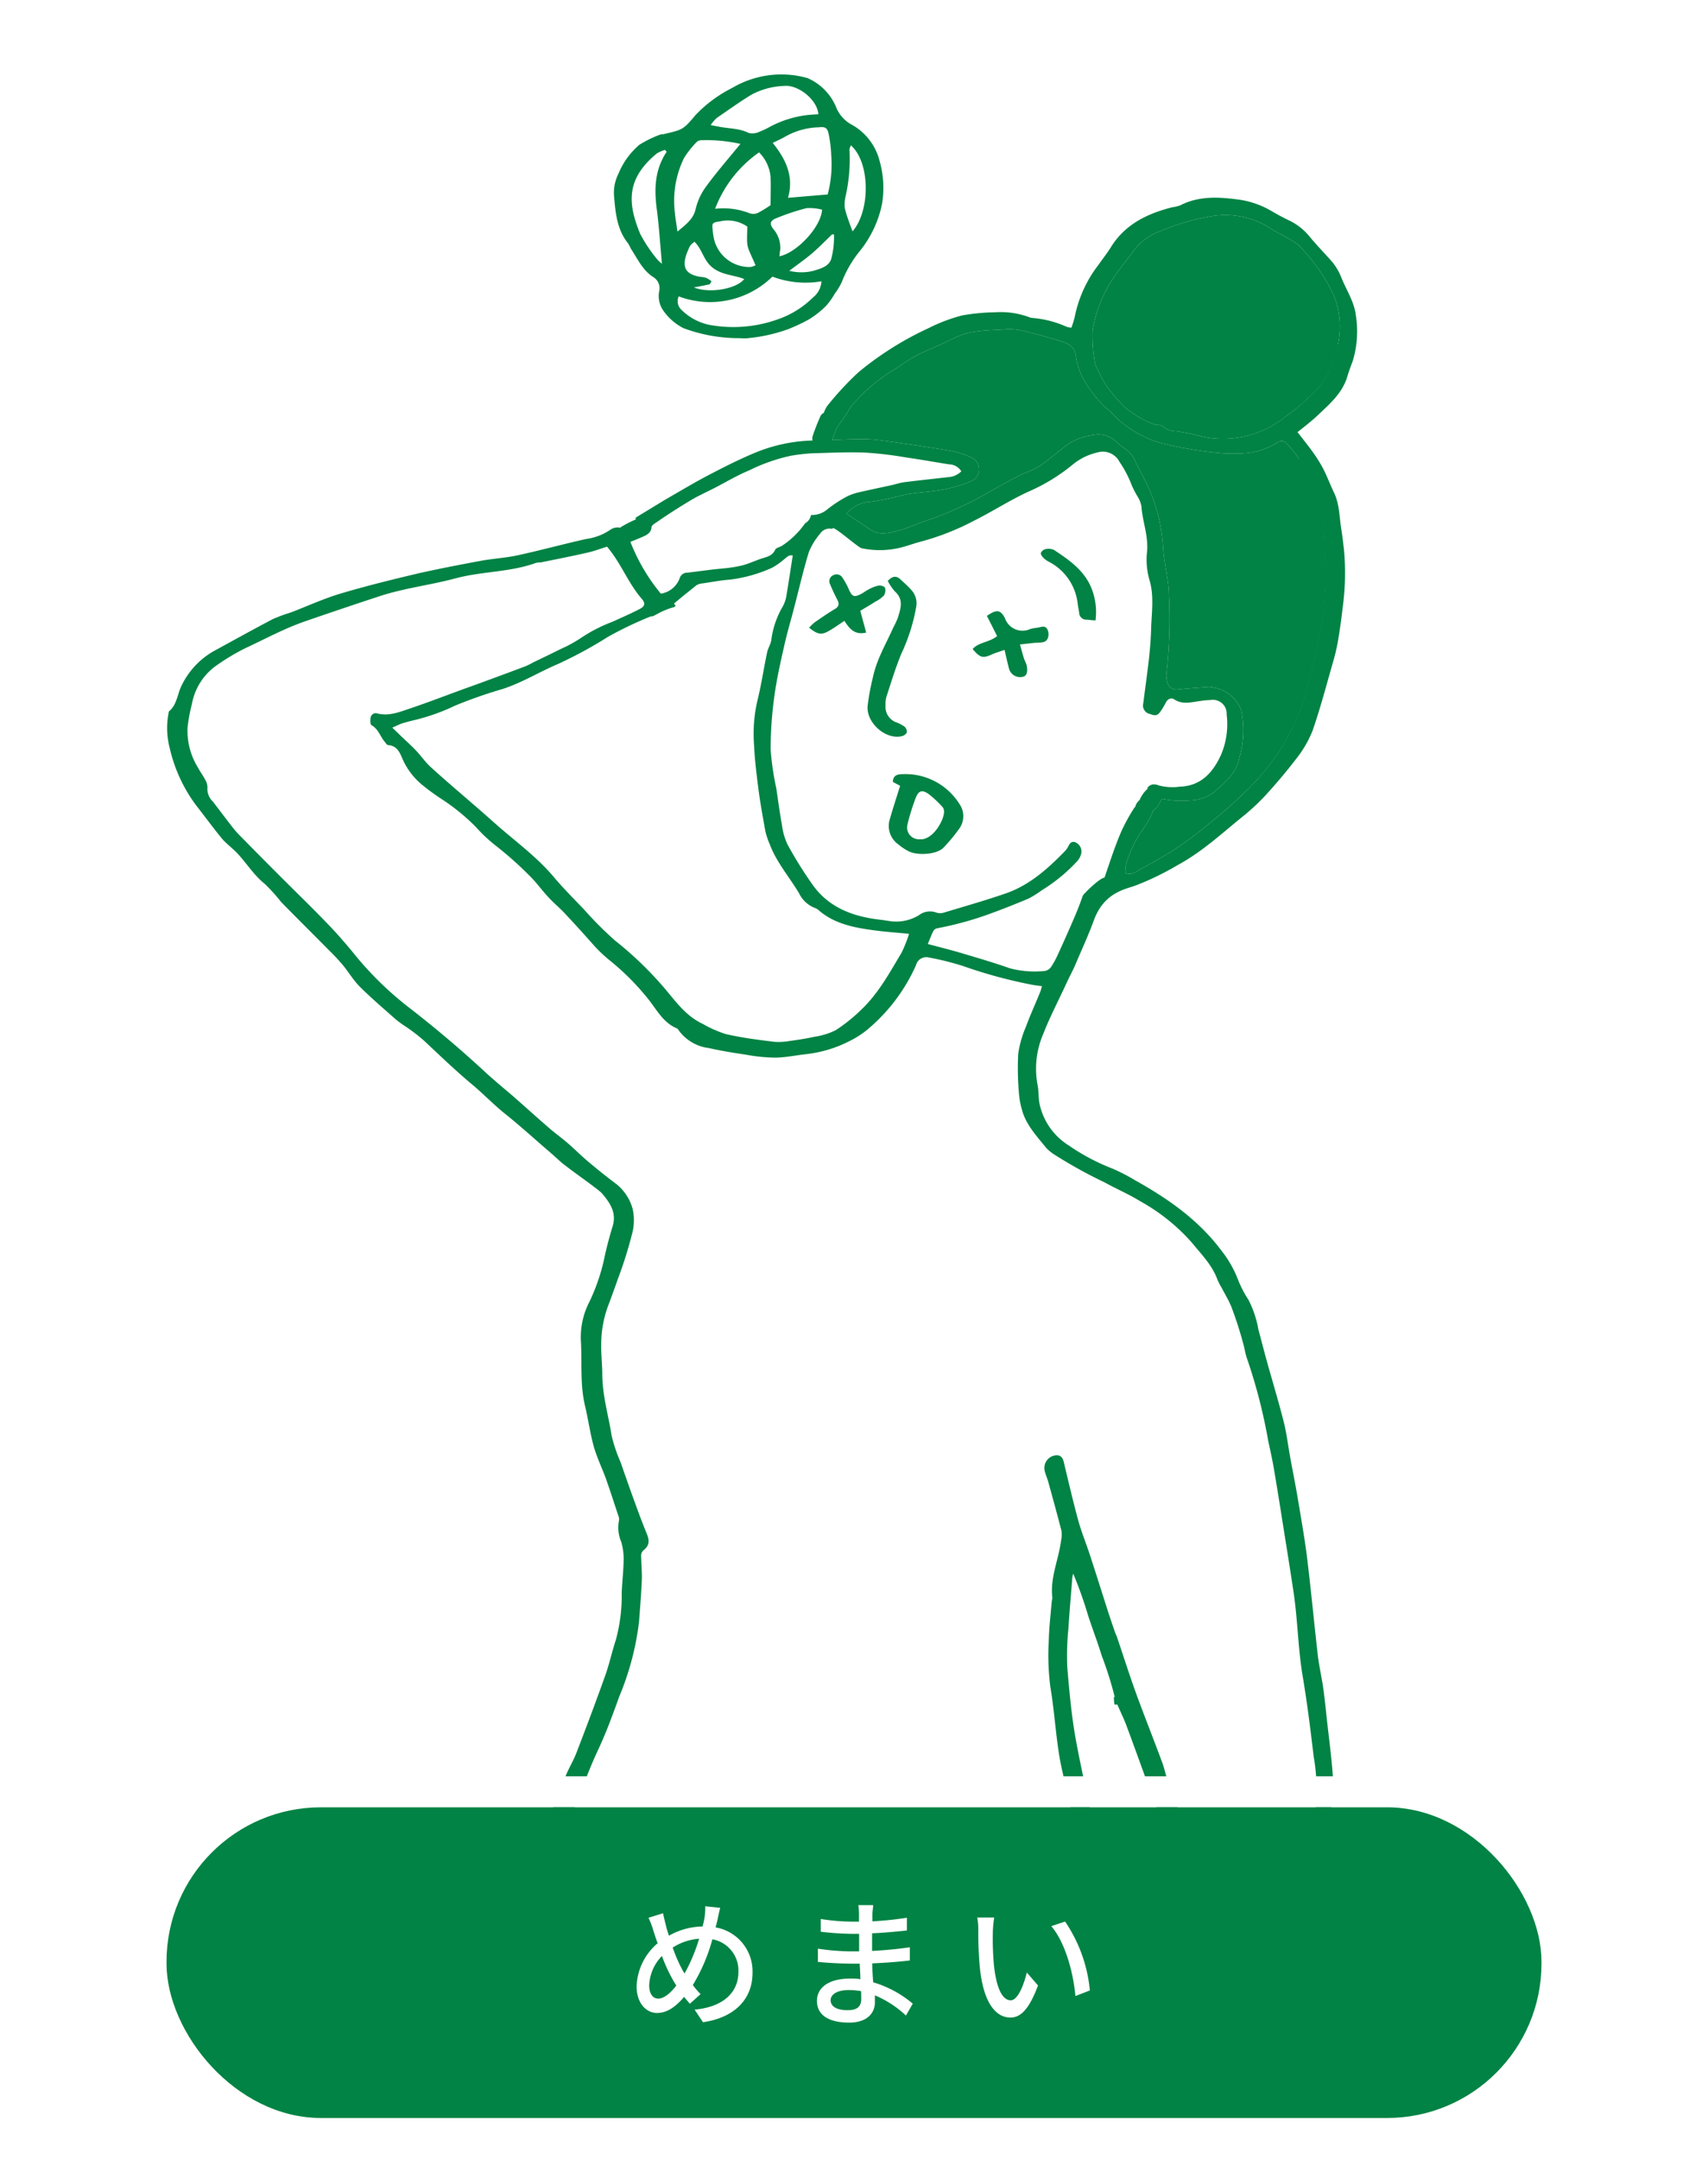 <svg xmlns="http://www.w3.org/2000/svg" viewBox="0 0 220 278"><defs><style>.cls-1{fill:#fff;}.cls-2{fill:#008344;}</style></defs><g id="レイヤー_2" data-name="レイヤー 2"><g id="レイヤー_1-2" data-name="レイヤー 1"><rect class="cls-1" width="220" height="278"/><path class="cls-2" d="M167.32,59.08c.58,1,.9,2.08,1.46,3.05a14.82,14.82,0,0,1,1.83,7c.13,4,.36,8.08-.53,12.07a88.34,88.34,0,0,1-2.32,9.54A28.91,28.91,0,0,1,160.35,102c-1.52,1.5-3.17,2.89-4.83,4.24a50.18,50.18,0,0,1-4.25,3.15c-1.44.94-3,1.76-4.47,2.59-.52.29-1,.74-1.85.43a4.86,4.86,0,0,1,.12-1.22,15.61,15.61,0,0,1,2.05-4.3,12.79,12.79,0,0,0,1.13-1.82,1.52,1.52,0,0,0,.17-.51s0,0,0,0l.09-.16c.19-.16.37-.32.54-.49a1.05,1.05,0,0,0,.22-.45,2.79,2.79,0,0,0,.3-.38,1.55,1.55,0,0,0,.08-.23,12.25,12.25,0,0,0,3.68.2,5.06,5.06,0,0,0,3.34-1.31c1.33-1.18,2.63-2.33,3-4.29a12.44,12.44,0,0,0,.21-6,4.71,4.71,0,0,0-4.2-3c-1.34.1-2.68.18-4,.33a1.21,1.21,0,0,1-1.24-.67l0,0a3.94,3.94,0,0,1-.21-1.2,63.87,63.87,0,0,0,.33-10.44c0-.55-.07-1.09-.14-1.63-.19-1.37-.49-2.73-.59-4.1a22.61,22.61,0,0,0-1.63-7.36c-.61-1.42-1.4-2.77-2.06-4.17a3.24,3.24,0,0,0-1.31-1.48,6.29,6.29,0,0,1-1.06-.87A3.27,3.27,0,0,0,140.9,56a7.61,7.61,0,0,0-3.81,1.54c-1,.82-2,1.62-3.07,2.4a5.53,5.53,0,0,1-1.1.59c-.57.26-1.18.46-1.73.75-1.37.72-2.73,1.47-4.08,2.23a43.56,43.56,0,0,1-7.91,3.57c-1.16.38-2.27.92-3.44,1.23s-2.53.71-3.73-.17v0l-3-2a4.25,4.25,0,0,1,3-1.52c1-.11,1.9-.32,2.85-.51.73-.15,1.46-.4,2.2-.51,1.5-.22,3-.29,4.5-.58a18.14,18.14,0,0,0,3.61-1.1,1.67,1.67,0,0,0,.09-2.93,10.16,10.16,0,0,0-2.85-.94c-2.9-.5-5.81-.91-8.72-1.32a18.42,18.42,0,0,0-2.77-.19c-1.25,0-2.5.06-3.75.1.19-.54.4-1.08.62-1.6l0,0c.46-.65.88-1.23,1.27-1.81a8.25,8.25,0,0,1,.53-.86,21.7,21.7,0,0,1,5.19-4.55c1.08-.62,2.06-1.44,3.17-2,1.6-.83,3.3-1.45,4.9-2.28,2-1,4.15-1,6.27-1.11a7.29,7.29,0,0,1,2.14.06c1.8.41,3.59.9,5.35,1.44.92.28,1.78.66,1.94,1.87.33,2.61,1.86,4.61,3.58,6.46.34.36.8.61,1.13,1a13,13,0,0,0,4.06,2.93,10.73,10.73,0,0,0,2.83,1,47.37,47.37,0,0,0,7.2,1.16,21.32,21.32,0,0,0,3,0,9,9,0,0,0,4.26-1.44,1,1,0,0,1,.91,0A13,13,0,0,1,167.32,59.08Z"/><path class="cls-2" d="M172.33,44.34a11,11,0,0,1-2.23,5.28,30.16,30.16,0,0,1-2.68,2.62c-.62.56-1.33,1-2,1.52A12.71,12.71,0,0,1,154,56a23.06,23.06,0,0,0-2.48-.47,2.66,2.66,0,0,1-1.74-.63.84.84,0,0,0-.58-.18c-1.09,0-4-1.81-4.64-2.61a28.26,28.26,0,0,1-2-2.35,23.11,23.11,0,0,1-1.5-2.88,19.65,19.65,0,0,1-.33-4.37,17.18,17.18,0,0,1,2.69-6.73c.81-1.22,1.77-2.33,2.62-3.52a7.38,7.38,0,0,1,3.41-2.5,29.33,29.33,0,0,1,6.25-1.86,10.7,10.7,0,0,1,7.76,1.39c1,.66,2.12,1.18,3.17,1.8a4.08,4.08,0,0,1,.95.81,22.94,22.94,0,0,1,4.19,6.06A10.74,10.74,0,0,1,172.33,44.34Z"/><path class="cls-2" d="M174.63,40.53c-.23-1.76-1.23-3.2-1.86-4.8a7.58,7.58,0,0,0-1.13-1.95c-1-1.16-2.06-2.21-3-3.37a7.74,7.74,0,0,0-2.75-2.1c-.68-.33-1.35-.69-2-1.07a11.52,11.52,0,0,0-4.12-1.51c-2.64-.36-5.29-.57-7.79.73a5.73,5.73,0,0,1-1,.23c-3.22.82-6.07,2.19-7.9,5.15-.48.78-1.07,1.5-1.59,2.26a16.06,16.06,0,0,0-3,6.43A11.47,11.47,0,0,1,138,42.2a5.08,5.08,0,0,1-.58-.11A13.46,13.46,0,0,0,133,40.94a1.47,1.47,0,0,1-.49-.12,10.48,10.48,0,0,0-4.3-.61,26.26,26.26,0,0,0-4.26.4,21.5,21.5,0,0,0-4.34,1.64,41.19,41.19,0,0,0-9,5.65,39,39,0,0,0-3.93,4.21,2.65,2.65,0,0,0-.4.64,4,4,0,0,0-.17.41.92.92,0,0,0-.45.46c-.37.85-.72,1.71-1,2.59a1,1,0,0,0,0,.51,20.76,20.76,0,0,0-6.89,1.37c-2.17.86-4.27,1.92-6.34,3s-3.87,2.17-5.8,3.28c-1,.61-2.07,1.26-3.11,1.89-.21.13-.41.26-.64.39l0,.24,0,0a14.54,14.54,0,0,0-1.94,1,.07.07,0,0,0,0,.07,1.62,1.62,0,0,0-1.31.24,7.2,7.2,0,0,1-3.13,1.2c-3,.67-5.87,1.46-8.82,2.1-1.56.34-3.17.42-4.74.71-2.64.49-5.29,1-7.9,1.58-3.39.8-6.78,1.63-10.11,2.62-2.2.65-4.3,1.62-6.44,2.44a21.48,21.48,0,0,0-2.36.87c-2.55,1.34-5.07,2.74-7.6,4.12a10.16,10.16,0,0,0-4.08,4.31c-.6,1.12-.61,2.53-1.67,3.44-.06,0-.05.15-.07.24a10.14,10.14,0,0,0,.14,4.45,19.67,19.67,0,0,0,3.39,7.39c1.11,1.41,2.17,2.87,3.31,4.26.56.67,1.28,1.19,1.9,1.82,1.27,1.31,2.21,2.92,3.68,4.08a24.45,24.45,0,0,1,2.09,2.32c2.06,2.11,4.15,4.17,6.21,6.26a24.67,24.67,0,0,1,1.71,1.83c.77.93,1.39,2,2.24,2.84,1.49,1.48,3.09,2.84,4.66,4.23a14.82,14.82,0,0,0,1.21.87A22.63,22.63,0,0,1,54.62,134c2.05,1.92,4.06,3.86,6.22,5.66,1.37,1.15,2.63,2.45,4,3.58,2,1.58,3.83,3.26,5.74,4.9.51.43,1,.88,1.51,1.34.91.85,4.85,3.53,5.43,4.16,1,1.17,1.93,2.46,1.4,4.21-.37,1.24-.72,2.5-1,3.77a25.47,25.47,0,0,1-2,6,9.88,9.88,0,0,0-1.1,5c.17,2.81-.13,5.64.54,8.42.41,1.71.64,3.47,1.11,5.17.38,1.36,1,2.65,1.51,4,.59,1.66,1.13,3.34,1.68,5a1,1,0,0,1,.06.61,4.66,4.66,0,0,0,.3,2.71,7.9,7.9,0,0,1,.31,2.1c0,1.51-.2,3-.25,4.54a21.55,21.55,0,0,1-.76,6c-.5,1.52-.83,3.09-1.37,4.59-1.18,3.31-2.42,6.61-3.69,9.9-.4,1.06-1,2-1.43,3.09-.7,1.66-1.34,3.35-2,5a1.93,1.93,0,0,0-.22,1,1.35,1.35,0,0,0,.58.84,1.48,1.48,0,0,0,2-.82c.16-.35.31-.69.45-1.05,1.12-2.8,2.11-5.66,3.39-8.39,1.06-2.25,1.9-4.57,2.74-6.9a35.93,35.93,0,0,0,2.54-9.6c.14-1.89.3-3.78.37-5.66,0-1-.09-2-.1-3a1,1,0,0,1,.37-.61c.78-.63.67-1.33.33-2.15-.59-1.43-1.12-2.89-1.65-4.34-.59-1.62-1.15-3.24-1.72-4.86a19.36,19.36,0,0,1-1.12-3.32c-.41-2.61-1.19-5.17-1.21-7.85,0-1.3-.16-2.6-.14-3.89a14.35,14.35,0,0,1,.86-4.94c.53-1.37,1-2.75,1.51-4.14A52.84,52.84,0,0,0,81.38,159a6.78,6.78,0,0,0,.11-3.34,6.19,6.19,0,0,0-2.1-3.2c-1.25-.93-2.45-1.9-3.64-2.9-.87-.73-1.67-1.54-2.52-2.28s-1.72-1.36-2.54-2.07c-1.56-1.35-3.08-2.73-4.62-4.08-1.17-1-2.39-2-3.53-3.05q-4.73-4.38-9.81-8.31a42.84,42.84,0,0,1-7.11-6.94c-1.09-1.34-2.22-2.64-3.42-3.88-2-2.08-4.09-4.09-6.13-6.14-1.58-1.58-3.14-3.15-4.7-4.74-.5-.51-1-1-1.44-1.58-.85-1.08-1.67-2.2-2.52-3.29a2.24,2.24,0,0,1-.69-1.81,2,2,0,0,0-.33-1.06c-.24-.48-.59-.92-.84-1.41a9,9,0,0,1-1.39-5.28,21.72,21.72,0,0,1,.56-3,7.77,7.77,0,0,1,2.88-4.75,28,28,0,0,1,4-2.43c2.55-1.18,5-2.53,7.7-3.46q4.77-1.65,9.55-3.22c3.22-1.06,6.57-1.44,9.82-2.31,3.41-.92,7-.77,10.39-2a4.48,4.48,0,0,1,.63-.06c2-.41,4-.8,6-1.26.89-.2,1.74-.53,2.5-.76,1.82,2.15,2.72,4.7,4.46,6.7.54.62.42,1-.36,1.38-1.12.57-2.28,1.08-3.43,1.6a19.76,19.76,0,0,0-3.92,2,17.29,17.29,0,0,1-2.64,1.46c-1.2.6-2.41,1.18-3.62,1.76a9.48,9.48,0,0,1-1,.5c-2.12.8-4.24,1.58-6.37,2.36-2.84,1-5.67,2.12-8.54,3.09-1.32.44-2.67,1-4.15.63a.67.67,0,0,0-.88.51c-.06.34-.06.93.12,1,.88.49,1.11,1.45,1.7,2.14.13.15.27.41.43.42,1.19.08,1.52,1,1.9,1.88a9.09,9.09,0,0,0,2.32,3.1,28.78,28.78,0,0,0,2.72,2,26.31,26.31,0,0,1,4.37,3.57A19.65,19.65,0,0,0,64,109a47,47,0,0,1,4.22,3.77c.86.84,1.57,1.85,2.4,2.74s1.47,1.38,2.15,2.12c1.29,1.37,2.55,2.77,3.8,4.18a18.41,18.41,0,0,0,2.09,1.95,32.11,32.11,0,0,1,4.85,4.9c1.08,1.35,1.9,3,3.64,3.74.14.05.25.22.34.36a5.65,5.65,0,0,0,3.82,2.19c1.59.36,3.21.62,4.83.86a22.23,22.23,0,0,0,3.63.37c1.33,0,2.66-.29,4-.44a16.21,16.21,0,0,0,5.65-1.69,11.86,11.86,0,0,0,2.23-1.42,22.89,22.89,0,0,0,6.33-8.34,1.38,1.38,0,0,1,1.69-1,36.59,36.59,0,0,1,4.39,1.1,62,62,0,0,0,9.1,2.45l1.05.14c-.1.33-.15.56-.24.78-.6,1.48-1.27,2.93-1.82,4.43a13.82,13.82,0,0,0-1,3.51,36.61,36.61,0,0,0,.09,5,10.68,10.68,0,0,0,.4,2.22c.52,1.92,1.88,3.34,3.08,4.84a5.71,5.71,0,0,0,1.24,1,60.84,60.84,0,0,0,6.33,3.49c1.5.83,3.08,1.5,4.56,2.41a25,25,0,0,1,6.64,5.31c1.24,1.52,2.64,2.91,3.33,4.81a7.44,7.44,0,0,0,.52,1c.45.89,1,1.75,1.34,2.68.53,1.41,1,2.87,1.39,4.31.23.77.33,1.58.61,2.32a70.21,70.21,0,0,1,2.68,10.47c.27,1.23.54,2.46.75,3.71.41,2.4.79,4.8,1.17,7.21.45,2.83.91,5.65,1.33,8.48.55,3.62.57,7.29,1.19,10.91.57,3.4,1,6.83,1.4,10.25a24.08,24.08,0,0,1,.19,7.29c-.17,1-.25,2-.37,3,0,.37,0,.7.44.78a1.72,1.72,0,0,0,1.75-1.53c.06-1,.19-1.92.26-2.88a26.87,26.87,0,0,0,.22-3.89c-.17-2.56-.52-5.11-.8-7.66-.14-1.29-.27-2.59-.45-3.88s-.53-2.8-.7-4.21c-.47-4.13-.86-8.27-1.36-12.39-.31-2.54-.76-5.06-1.18-7.58-.3-1.82-.67-3.63-1-5.44-.29-1.57-.47-3.16-.86-4.7-.69-2.72-1.51-5.4-2.26-8.11-.34-1.25-.66-2.51-1-3.77a13.11,13.11,0,0,0-1.28-3.8,14.48,14.48,0,0,1-1.33-2.56,14.23,14.23,0,0,0-2.18-3.81c-2.94-3.92-6.86-6.65-11.07-9a24.87,24.87,0,0,0-2.9-1.5,27.1,27.1,0,0,1-5.67-3,8.37,8.37,0,0,1-3.77-5.45c-.14-.78-.08-1.59-.24-2.36a11.28,11.28,0,0,1,.74-6.55c.87-2.23,2-4.37,3-6.55.36-.8.8-1.57,1.14-2.38.8-1.89,1.67-3.75,2.37-5.68,1.32-3.62,4.06-4,5.4-4.5a36.27,36.27,0,0,0,5.43-2.64c3.06-1.65,5.59-4,8.27-6.17a27.89,27.89,0,0,0,3.13-2.92c1.33-1.46,2.63-3,3.81-4.54a14.27,14.27,0,0,0,2.14-3.67c1-2.88,1.78-5.85,2.62-8.79a25.2,25.2,0,0,0,.64-2.7c.24-1.41.44-2.82.6-4.24a32.9,32.9,0,0,0,.17-7.68c-.11-.84-.19-1.67-.33-2.5-.26-1.57-.22-3.19-.92-4.68-.48-1-.89-2.09-1.4-3.1a17.85,17.85,0,0,0-1.32-2.12c-.62-.88-1.3-1.71-2-2.62,1-.8,1.88-1.47,2.69-2.25,1.52-1.44,3.13-2.82,3.75-5,.2-.68.47-1.34.7-2A13.23,13.23,0,0,0,174.63,40.53ZM81.2,69.77c.57-.23,1-.4,1.48-.61s1.19-.47,1.24-1.28c0-.21.35-.44.59-.59,1.43-1,2.86-1.91,4.34-2.8,1-.62,2.15-1.12,3.23-1.68,1.45-.75,2.86-1.6,4.37-2.22a23.06,23.06,0,0,1,5.43-1.91,25.83,25.83,0,0,1,2.63-.31c2.35-.07,4.71-.18,7-.09a48.82,48.82,0,0,1,5.25.63c1.84.26,3.66.59,5.49.88a1.87,1.87,0,0,1,1.57.9,2.59,2.59,0,0,1-1.72.75c-1.88.22-3.76.41-5.63.65-.54.07-1.07.25-1.6.37-1.31.29-2.63.56-3.93.86a7.86,7.86,0,0,0-1.76.56,17.22,17.22,0,0,0-2.54,1.64,3.06,3.06,0,0,1-2.18.79,1.5,1.5,0,0,1-.76,1.07l0,0a11,11,0,0,1-3,2.91c-.29.17-.74.25-.85.49-.34.77-1,.9-1.69,1.12-1,.32-1.94.81-3,1-1.18.26-2.4.31-3.61.46l-3,.38a1,1,0,0,0-1,.7,3.08,3.08,0,0,1-2.43,2A24.3,24.3,0,0,1,81.2,69.77Zm34.92,52.91c-1.55,2.59-3,5.28-5.24,7.38a21.16,21.16,0,0,1-3.24,2.59,9,9,0,0,1-2.72.84c-1.06.24-2.15.4-3.23.55a7.93,7.93,0,0,1-2,.1c-2.08-.26-4.18-.52-6.23-1a15.11,15.11,0,0,1-2.95-1.31c-2-.93-3.26-2.59-4.6-4.21a45.42,45.42,0,0,0-6.66-6.49,45.9,45.9,0,0,1-4-4c-1.31-1.37-2.65-2.71-3.87-4.15-2.29-2.74-5.19-4.78-7.81-7.13s-5.36-4.6-8-7c-.72-.63-1.27-1.45-1.93-2.15s-1.26-1.23-1.9-1.84l-1.21-1.17c.58-.25.93-.44,1.31-.56q.84-.25,1.71-.45a26.36,26.36,0,0,0,5.06-1.82,60.23,60.23,0,0,1,6.18-2.16c2.5-.82,4.72-2.21,7.12-3.22A55,55,0,0,0,78.31,82a47.43,47.43,0,0,1,5.33-2.56,1.28,1.28,0,0,1,.47-.1l.56-.29a9.85,9.85,0,0,1,2.22-.9L87,78c0-.09-.12-.18-.19-.28,1-.85,2-1.64,2.91-2.37a1.87,1.87,0,0,1,.83-.24c1.17-.17,2.33-.4,3.5-.48a18.72,18.72,0,0,0,5.32-1.49,8.2,8.2,0,0,0,1.55-1.06c.36-.25.64-.69,1.19-.55-.29,1.84-.55,3.63-.86,5.42a4.29,4.29,0,0,1-.51,1.28,11.37,11.37,0,0,0-1.39,4.16c-.07.56-.44,1.08-.55,1.65-.44,2.09-.75,4.22-1.27,6.29a19,19,0,0,0-.41,5.51c.09,1.92.32,3.84.57,5.76s.57,3.64.9,5.46a9.77,9.77,0,0,0,.55,1.63c.88,2.35,2.54,4.23,3.8,6.36a3.75,3.75,0,0,0,2,1.85,1.36,1.36,0,0,1,.44.24c2,1.78,4.54,2.29,7.09,2.63,1.49.21,3,.31,4.62.47A16.6,16.6,0,0,1,116.12,122.68ZM142.27,113c-.66.06-2.73,2.14-2.8,2.33-.33.95-.69,1.89-1.09,2.81-.68,1.58-1.38,3.16-2.1,4.72a11,11,0,0,1-.9,1.65,1.22,1.22,0,0,1-.81.51,12.63,12.63,0,0,1-4.49-.34c-2-.71-4.06-1.31-6.11-1.92-1.43-.43-2.89-.79-4.46-1.21.24-.6.46-1.17.73-1.71a.75.75,0,0,1,.5-.32,43,43,0,0,0,6.43-1.74c1.81-.65,3.61-1.36,5.38-2.11a14.7,14.7,0,0,0,1.7-1.08,21.24,21.24,0,0,0,4.54-3.75,2.19,2.19,0,0,0,.49-1,1.3,1.3,0,0,0-.82-1.41c-.55-.14-.72.28-.92.66a2.33,2.33,0,0,1-.38.51c-2.21,2.27-4.56,4.38-7.62,5.44-2.62.9-5.28,1.66-7.94,2.46a1.53,1.53,0,0,1-1,0,2.33,2.33,0,0,0-2.25.35,5.64,5.64,0,0,1-3.75.75q-.75-.12-1.5-.21c-3.33-.42-6.32-1.56-8.36-4.37a51.27,51.27,0,0,1-3.3-5.28,8.16,8.16,0,0,1-.72-2.51c-.29-1.57-.49-3.15-.73-4.73a36,36,0,0,1-.73-5,50.06,50.06,0,0,1,.49-6.91c.29-2.16.78-4.3,1.26-6.43.37-1.67.87-3.32,1.3-5,.62-2.36,1.16-4.74,1.87-7.06a8.42,8.42,0,0,1,1.43-2.35,1.47,1.47,0,0,1,1.62-.64c-.18-.74,3.26,2.38,3.75,2.48a11.25,11.25,0,0,0,5.47-.2c.77-.22,1.52-.49,2.3-.69A32.88,32.88,0,0,0,125.55,67c2.36-1.18,4.59-2.64,7-3.73a24.1,24.1,0,0,0,5.56-3.4,7.67,7.67,0,0,1,3.24-1.61,2.42,2.42,0,0,1,2.85,1.21,14.37,14.37,0,0,1,1.57,3,12.25,12.25,0,0,0,.74,1.44,3.54,3.54,0,0,1,.51,1.27c.14,2.07,1,4,.69,6.2a9.63,9.63,0,0,0,.4,3.48c.55,2,.22,4.11.16,6.13-.08,3.18-.62,6.35-1,9.52a1.12,1.12,0,0,0,.88,1.43c.72.28,1,.2,1.46-.52.21-.31.39-.64.58-1s.62-.66,1.05-.37c1.15.75,2.33.32,3.51.19a8.62,8.62,0,0,1,1.13-.1A1.78,1.78,0,0,1,158,92a10.07,10.07,0,0,1-.73,5.2c-1,2.2-2.54,4-5.28,4.09a7,7,0,0,1-2.74-.16,1.64,1.64,0,0,0-.74-.13,1.06,1.06,0,0,0-.7.42.23.23,0,0,0,0,.16,3.73,3.73,0,0,0-.81,1c-.08.14-.15.28-.22.43h0l-.13.12-.12.15a1,1,0,0,0-.12.16,1.65,1.65,0,0,0-.16.36s0,0,0,.06a.77.77,0,0,0-.19.22,24,24,0,0,0-1.64,3C143.63,108.91,143,110.86,142.27,113Zm25-53.88c.58,1,.9,2.08,1.46,3.05a14.82,14.82,0,0,1,1.83,7c.13,4,.36,8.08-.53,12.07a88.34,88.34,0,0,1-2.32,9.54A28.91,28.91,0,0,1,160.35,102c-1.52,1.5-3.17,2.89-4.83,4.24a50.18,50.18,0,0,1-4.25,3.15c-1.44.94-3,1.76-4.47,2.59-.52.29-1,.74-1.85.43a4.86,4.86,0,0,1,.12-1.22,15.61,15.61,0,0,1,2.05-4.3,12.79,12.79,0,0,0,1.13-1.82,1.52,1.52,0,0,0,.17-.51s0,0,0,0l.09-.16c.19-.16.37-.32.54-.49a1.05,1.05,0,0,0,.22-.45,2.79,2.79,0,0,0,.3-.38,1.55,1.55,0,0,0,.08-.23,12.25,12.25,0,0,0,3.68.2,5.06,5.06,0,0,0,3.34-1.31c1.33-1.18,2.63-2.33,3-4.29a12.44,12.44,0,0,0,.21-6,4.71,4.71,0,0,0-4.2-3c-1.34.1-2.68.18-4,.33a1.21,1.21,0,0,1-1.24-.67l0,0a3.94,3.94,0,0,1-.21-1.2,63.87,63.87,0,0,0,.33-10.44c0-.55-.07-1.09-.14-1.63-.19-1.37-.49-2.73-.59-4.1a22.61,22.61,0,0,0-1.63-7.36c-.61-1.42-1.4-2.77-2.06-4.17a3.24,3.24,0,0,0-1.31-1.48,6.29,6.29,0,0,1-1.06-.87A3.27,3.27,0,0,0,140.9,56a7.61,7.61,0,0,0-3.81,1.54c-1,.82-2,1.62-3.07,2.4a5.53,5.53,0,0,1-1.1.59c-.57.26-1.18.46-1.73.75-1.37.72-2.73,1.47-4.08,2.23a43.56,43.56,0,0,1-7.91,3.57c-1.16.38-2.27.92-3.44,1.23s-2.53.71-3.73-.17v0l-3-2a4.25,4.25,0,0,1,3-1.52c1-.11,1.9-.32,2.85-.51.73-.15,1.46-.4,2.2-.51,1.5-.22,3-.29,4.5-.58a18.14,18.14,0,0,0,3.61-1.1,1.67,1.67,0,0,0,.09-2.93,10.16,10.16,0,0,0-2.85-.94c-2.9-.5-5.81-.91-8.72-1.32a18.42,18.42,0,0,0-2.77-.19c-1.25,0-2.5.06-3.75.1.19-.54.4-1.08.62-1.6l0,0c.46-.65.88-1.23,1.27-1.81a8.25,8.25,0,0,1,.53-.86,21.7,21.7,0,0,1,5.19-4.55c1.08-.62,2.06-1.44,3.17-2,1.6-.83,3.3-1.45,4.9-2.28,2-1,4.15-1,6.27-1.11a7.29,7.29,0,0,1,2.14.06c1.8.41,3.59.9,5.35,1.44.92.28,1.78.66,1.94,1.87.33,2.61,1.86,4.61,3.58,6.46.34.36.8.61,1.13,1a13,13,0,0,0,4.06,2.93,10.73,10.73,0,0,0,2.83,1,47.37,47.37,0,0,0,7.2,1.16,21.32,21.32,0,0,0,3,0,9,9,0,0,0,4.26-1.44,1,1,0,0,1,.91,0A13,13,0,0,1,167.32,59.08Zm5-14.74a11,11,0,0,1-2.23,5.28,30.16,30.16,0,0,1-2.68,2.62c-.62.56-1.33,1-2,1.52A12.71,12.71,0,0,1,154,56a23.06,23.06,0,0,0-2.48-.47,2.66,2.66,0,0,1-1.74-.63.84.84,0,0,0-.58-.18c-1.09,0-4-1.81-4.64-2.61a28.26,28.26,0,0,1-2-2.35,23.11,23.11,0,0,1-1.5-2.88,19.65,19.65,0,0,1-.33-4.37,17.18,17.18,0,0,1,2.69-6.73c.81-1.22,1.77-2.33,2.62-3.52a7.38,7.38,0,0,1,3.41-2.5,29.33,29.33,0,0,1,6.25-1.86,10.7,10.7,0,0,1,7.76,1.39c1,.66,2.12,1.18,3.17,1.8a4.08,4.08,0,0,1,.95.81,22.94,22.94,0,0,1,4.19,6.06A10.74,10.74,0,0,1,172.33,44.34Z"/><path class="cls-2" d="M95.35,43.54A20.37,20.37,0,0,1,88,42.24a7.19,7.19,0,0,1-2.51-2.17,3.28,3.28,0,0,1-.57-2.64,1.67,1.67,0,0,0-.82-1.78c-1.33-.87-2-2.35-2.84-3.63a7.06,7.06,0,0,0-.35-.67c-1.46-1.8-1.64-4-1.82-6.16a5.37,5.37,0,0,1,.56-2.8,9.81,9.81,0,0,1,2.69-3.74,14.61,14.61,0,0,1,2.81-1.36c.07,0,.17,0,.25,0,2.5-.59,2.57-.53,4.19-2.48a17.24,17.24,0,0,1,4.74-3.5A12.42,12.42,0,0,1,104,10.05a7,7,0,0,1,3.7,3.76A4.42,4.42,0,0,0,109.61,16a7.41,7.41,0,0,1,3.69,4.74,12.65,12.65,0,0,1,.32,5.47,14.13,14.13,0,0,1-2.86,6.1,14.75,14.75,0,0,0-2.33,4,8.21,8.21,0,0,1-.9,1.49,9.38,9.38,0,0,1-1.15,1.61,12.16,12.16,0,0,1-2.16,1.7,22.48,22.48,0,0,1-2.72,1.28,20.77,20.77,0,0,1-5.39,1.17A4.81,4.81,0,0,1,95.35,43.54Zm-7.93-5.38a1.5,1.5,0,0,0,.33,1.71,7.24,7.24,0,0,0,3.47,1.93,17,17,0,0,0,8.93-.67,12,12,0,0,0,4.57-2.83,2.87,2.87,0,0,0,1.09-2.08,12.11,12.11,0,0,1-6.32-.6A11.48,11.48,0,0,1,87.42,38.16ZM101.5,25.47l5.11-.43a15.11,15.11,0,0,0,.46-5,16.13,16.13,0,0,0-.33-2.75c-.15-.8-.43-1-1.24-.9a9.23,9.23,0,0,0-4.32,1.18c-.49.29-1,.51-1.65.83C101.25,20.53,102.28,22.75,101.5,25.47Zm3.91-10.76c-.12-1.83-2.56-3.81-4.38-3.65a9.72,9.72,0,0,0-4.22,1.12c-1.53.92-3,2-4.48,3a5,5,0,0,0-.79.93l.9.17c1.34.29,2.75.21,4,.84a2,2,0,0,0,1.3-.12,11.68,11.68,0,0,0,1.48-.7,13.59,13.59,0,0,1,4.65-1.47C104.41,14.76,104.91,14.74,105.41,14.71Zm-10,3.83a19.71,19.71,0,0,0-5.15-.48.85.85,0,0,0-.55.25,11.62,11.62,0,0,0-1.61,2.05,12.55,12.55,0,0,0-1.17,7.06c.07.73.2,1.45.33,2.4,1.08-.91,2-1.57,2.32-2.81a8,8,0,0,1,1.19-2.74C92.13,22.36,93.7,20.57,95.36,18.54Zm-3.25,8.34a9.3,9.3,0,0,1,4.45.6,1.51,1.51,0,0,0,1-.06,15.82,15.82,0,0,0,1.64-1c0-1.31.06-2.48,0-3.65a5.07,5.07,0,0,0-1.48-3.15A15.65,15.65,0,0,0,92.11,26.88Zm-6.26-7.31-.25-.27a4.43,4.43,0,0,0-1.06.47c-4,3.29-3.73,6.47-2.13,10.34a18.57,18.57,0,0,0,2.24,3.34,3,3,0,0,0,.56.5c-.21-2.29-.35-4.5-.62-6.7C84.26,24.56,84.25,22,85.85,19.57ZM100.4,33c2.29-.48,5.35-3.79,5.49-6a6.35,6.35,0,0,0-2-.2,28.75,28.75,0,0,0-3.93,1.31c-.79.31-.88.77-.28,1.46a3.73,3.73,0,0,1,.82,2.57C100.45,32.41,100.42,32.69,100.4,33Zm-4.14-3.82a4.4,4.4,0,0,0-3.58-.66c-.92.13-1,.2-.88,1.11a6.15,6.15,0,0,0,.09.75,4.69,4.69,0,0,0,4.76,4,2.05,2.05,0,0,0,.67-.23C96.1,31.37,96.19,32.05,96.26,29.17Zm13.33-10.46c-.09.28-.19.43-.17.58a21.85,21.85,0,0,1-.48,5.87,4.72,4.72,0,0,0-.13,1.62c.24,1,.63,2,1,3C112.14,27.11,112.09,20.87,109.59,18.71ZM89.45,31.13c-.57.45-.57.45-1,1.52-.64,1.81-.13,2.68,1.77,3a3,3,0,0,1,.74.13,3.79,3.79,0,0,1,.69.44c-.13.2-.18.37-.27.39-.66.15-1.33.27-2,.4,1.95.8,5.46.22,6.48-1.08-1.3-.53-2.74-.48-4-1.41S90.48,32.1,89.45,31.13Zm18-.95-.27,0c-.84.8-1.64,1.63-2.52,2.39s-1.85,1.43-3,2.3a6.46,6.46,0,0,0,3.12,0c.85-.27,1.88-.5,2.26-1.44A10.8,10.8,0,0,0,107.42,30.18Z"/><path class="cls-2" d="M154.32,239.67a5.89,5.89,0,0,0-.37-1.07c-1.16-3.06-2.35-6.11-3.49-9.17-.31-.82-.46-1.7-.77-2.52-1.11-3-2.29-5.94-3.38-8.94-.87-2.4-1.64-4.84-2.46-7.26-.06-.16-.15-.3-.2-.46-.32-.92-.63-1.83-.93-2.75-.77-2.4-1.52-4.8-2.3-7.18-.49-1.52-1.11-3-1.53-4.53-.69-2.51-1.26-5-1.88-7.58-.13-.51-.39-.86-.95-.83a1.64,1.64,0,0,0-1.5,2c.13.53.35,1,.5,1.56.57,2.07,1.14,4.13,1.67,6.2a3.65,3.65,0,0,1-.06,1.23c-.31,2.45-1.43,4.78-1.12,7.33a3.05,3.05,0,0,1-.08.5c-.14,1.66-.34,3.33-.38,5a32.18,32.18,0,0,0,.2,6c.49,2.89.67,5.84,1.13,8.74.34,2.11.94,4.18,1.37,6.28s.74,4,1.14,6.06a15,15,0,0,1,.56,2.19c.09,2.63,1.37,4.92,1.93,7.41.22,1,.8,1.25,1.8,1.14a.68.68,0,0,0,.71-.84,6.7,6.7,0,0,0-.23-.85c-.66-2.24-1.44-4.47-1.94-6.75-.61-2.73-.87-5.55-1.47-8.28s-1.2-5.49-1.71-8.26c-.57-3.11-.84-6.24-1.11-9.37a34,34,0,0,1,.15-5c.13-2.13.32-4.26.49-6.4,0-.22.08-.44.12-.66a51.54,51.54,0,0,1,1.9,5.33c.57,1.76,1.24,3.49,1.78,5.25a45.92,45.92,0,0,1,1.67,5.3h-.1a1.94,1.94,0,0,1,0,.24,6,6,0,0,0,.07.74l.37,0c.42,1,.87,1.87,1.21,2.82,1.32,3.54,2.58,7.1,3.89,10.65.63,1.69,1.31,3.36,2,5,.34.86.65,1.73,1.06,2.55s.69.82,1.43.52S154.49,240.5,154.32,239.67Z"/><path class="cls-2" d="M115.94,101.18l-.39-.21-.54-.29c0-.91.71-1,1.24-1a8.22,8.22,0,0,1,7.35,3.87,2.73,2.73,0,0,1-.09,3.21,21.12,21.12,0,0,1-2,2.4c-.86.87-3.37,1.06-4.57.4a7.64,7.64,0,0,1-1.25-.85,2.91,2.91,0,0,1-1.07-3.26C115,104.13,115.44,102.78,115.94,101.18Zm2.54,6.88.34,0c1.54-.21,2.79-2.55,2.78-3.55a.93.93,0,0,0-.19-.59,13.89,13.89,0,0,0-1.82-1.7c-.84-.57-1.28-.42-1.65.54a27.83,27.83,0,0,0-1.07,3.47A1.52,1.52,0,0,0,118.48,108.06Z"/><path class="cls-2" d="M114.35,74.8c.58-.62,1.08-.71,1.62-.21s1,.9,1.44,1.4a2.53,2.53,0,0,1,.61,2.1,23.81,23.81,0,0,1-1.93,6.1c-.75,1.82-1.32,3.71-1.93,5.58a3.75,3.75,0,0,0-.1,1.12A2.11,2.11,0,0,0,115.42,93a4.58,4.58,0,0,1,1.1.57.9.9,0,0,1,.28.76,1,1,0,0,1-.65.46c-2.06.49-4.55-1.7-4.4-3.85a29.67,29.67,0,0,1,.68-3.7c.48-2.33,1.71-4.36,2.66-6.5a10.73,10.73,0,0,0,.54-1.14c.36-1.19.83-2.4-.38-3.46A6.81,6.81,0,0,1,114.35,74.8Z"/><path class="cls-2" d="M127.12,79.3c1.21-.84,1.74-.83,2.32.29A2.39,2.39,0,0,0,132.68,81c.43-.14.9-.14,1.34-.26.59-.16.88.08,1,.62s-.07,1.19-.61,1.31-.84.07-1.25.11l-1.78.2c.19.69.34,1.23.5,1.77.1.32.29.61.36.93.18.85,0,1.37-.51,1.47a1.49,1.49,0,0,1-1.75-1c-.2-.76-.37-1.53-.59-2.47-.64.23-1.15.37-1.62.58-1.18.53-1.52.45-2.49-.69.81-.91,2.15-.84,3.15-1.67Z"/><path class="cls-2" d="M110.81,78.65l.76,2.8c-1.49.36-2.16-.51-2.81-1.51-.67.45-1.24.85-1.84,1.21-1.07.65-1.57.59-2.7-.33a7,7,0,0,1,.68-.66c.86-.6,1.72-1.2,2.62-1.73.59-.35.59-.72.31-1.25s-.63-1.27-.9-1.93a.84.84,0,0,1,.39-1.18.88.88,0,0,1,1.21.34,9.06,9.06,0,0,1,.83,1.53c.39.84.62,1,1.45.59.38-.17.7-.46,1.08-.64a4.58,4.58,0,0,1,1.27-.49c.27-.05.77.1.83.28a1.21,1.21,0,0,1-.14,1,4.2,4.2,0,0,1-1.12.8C112.1,77.89,111.45,78.26,110.81,78.65Z"/><path class="cls-2" d="M141.11,79.88c-.46,0-.78-.08-1.11-.09a.92.92,0,0,1-1-.91c-.06-.42-.15-.83-.2-1.24a6.92,6.92,0,0,0-3.63-5.27,3.14,3.14,0,0,1-.73-.5c-.18-.18-.42-.49-.37-.68a.91.91,0,0,1,.63-.49,1.7,1.7,0,0,1,1.08.12c1.82,1.21,3.61,2.43,4.62,4.49A8.29,8.29,0,0,1,141.11,79.88Z"/><path class="cls-1" d="M178.67,232.71a19.88,19.88,0,0,1,19.88,19.88v.24a19.88,19.88,0,0,1-19.88,19.88H41.33a19.88,19.88,0,0,1-19.88-19.88v-.24a19.88,19.88,0,0,1,19.88-19.88H178.67m0-4H41.33a23.9,23.9,0,0,0-23.88,23.88v.24a23.9,23.9,0,0,0,23.88,23.88H178.67a23.9,23.9,0,0,0,23.88-23.88v-.24a23.9,23.9,0,0,0-23.88-23.88Z"/><rect class="cls-2" x="21.45" y="232.71" width="177.1" height="40" rx="19.88"/><path class="cls-1" d="M92.77,245.65c-.13.45-.27,1.17-.36,1.57s-.15.63-.24.95A5.74,5.74,0,0,1,96.93,254c0,3.66-2.61,5.84-6.38,6.38l-1.08-1.62c3.8-.35,5.64-2.31,5.64-4.83a4.09,4.09,0,0,0-3.35-4.23,22.71,22.71,0,0,1-2.52,5.89,9.12,9.12,0,0,0,1,1.17L88.86,258c-.25-.29-.5-.58-.74-.88-1.13,1.31-2.2,2.07-3.51,2.07S82,258,82,255.77a7.6,7.6,0,0,1,2.71-5.56c-.2-.52-.37-1.05-.53-1.55a11.2,11.2,0,0,0-.65-1.73l1.88-.58c.1.53.25,1.12.38,1.64s.23.81.37,1.25a9.13,9.13,0,0,1,4.34-1.19c.09-.38.18-.74.24-1.08a8.76,8.76,0,0,0,.1-1.52Zm-5.87,9.67a20.31,20.31,0,0,1-1.64-3.47,5.75,5.75,0,0,0-1.64,3.8c0,1,.43,1.69,1.17,1.69s1.59-.72,2.32-1.68Zm1.28-1.22a22.57,22.57,0,0,0,1.87-4.47,7.24,7.24,0,0,0-3.4,1.14A18.63,18.63,0,0,0,88,253.83Z"/><path class="cls-1" d="M116.69,259.52a13.39,13.39,0,0,0-4-2.6c0,.36,0,.67,0,.92,0,1.35-1,2.59-3.3,2.59-2.7,0-4.16-1-4.16-2.79s1.61-2.88,4.27-2.88c.45,0,.88,0,1.32.08,0-.67-.06-1.39-.08-2h-1c-1.13,0-3.15-.09-4.39-.23l0-1.7a29.84,29.84,0,0,0,4.39.35h.92V249h-.88a37.05,37.05,0,0,1-4.06-.27v-1.64a27,27,0,0,0,4,.34h.92v-1a10,10,0,0,0-.08-1.13h1.91c0,.32-.09.72-.1,1.2,0,.2,0,.52,0,.89a43.73,43.73,0,0,0,4.44-.46l0,1.64c-1.29.13-2.79.29-4.48.36v2.27c1.76-.09,3.33-.25,4.86-.47l0,1.7c-1.66.19-3.13.3-4.84.37,0,.82.07,1.66.12,2.44a14.11,14.11,0,0,1,5.1,2.75Zm-5.78-3.14a9.25,9.25,0,0,0-1.6-.14c-1.51,0-2.32.58-2.32,1.31s.66,1.28,2.19,1.28c1,0,1.75-.29,1.75-1.44C110.93,257.14,110.93,256.8,110.91,256.38Z"/><path class="cls-1" d="M127.88,248.88a38,38,0,0,0,.13,4c.27,2.81,1,4.68,2.18,4.68.9,0,1.67-1.94,2.07-3.58l1.44,1.67c-1.14,3.06-2.23,4.13-3.55,4.13-1.8,0-3.46-1.73-3.94-6.43a47.43,47.43,0,0,1-.2-4.77,8.9,8.9,0,0,0-.13-1.68l2.18,0A14.44,14.44,0,0,0,127.88,248.88Zm12.5,7.41-1.86.72c-.28-3.06-1.31-6.89-3.11-9l1.78-.59A18.9,18.9,0,0,1,140.38,256.29Z"/></g></g></svg>
